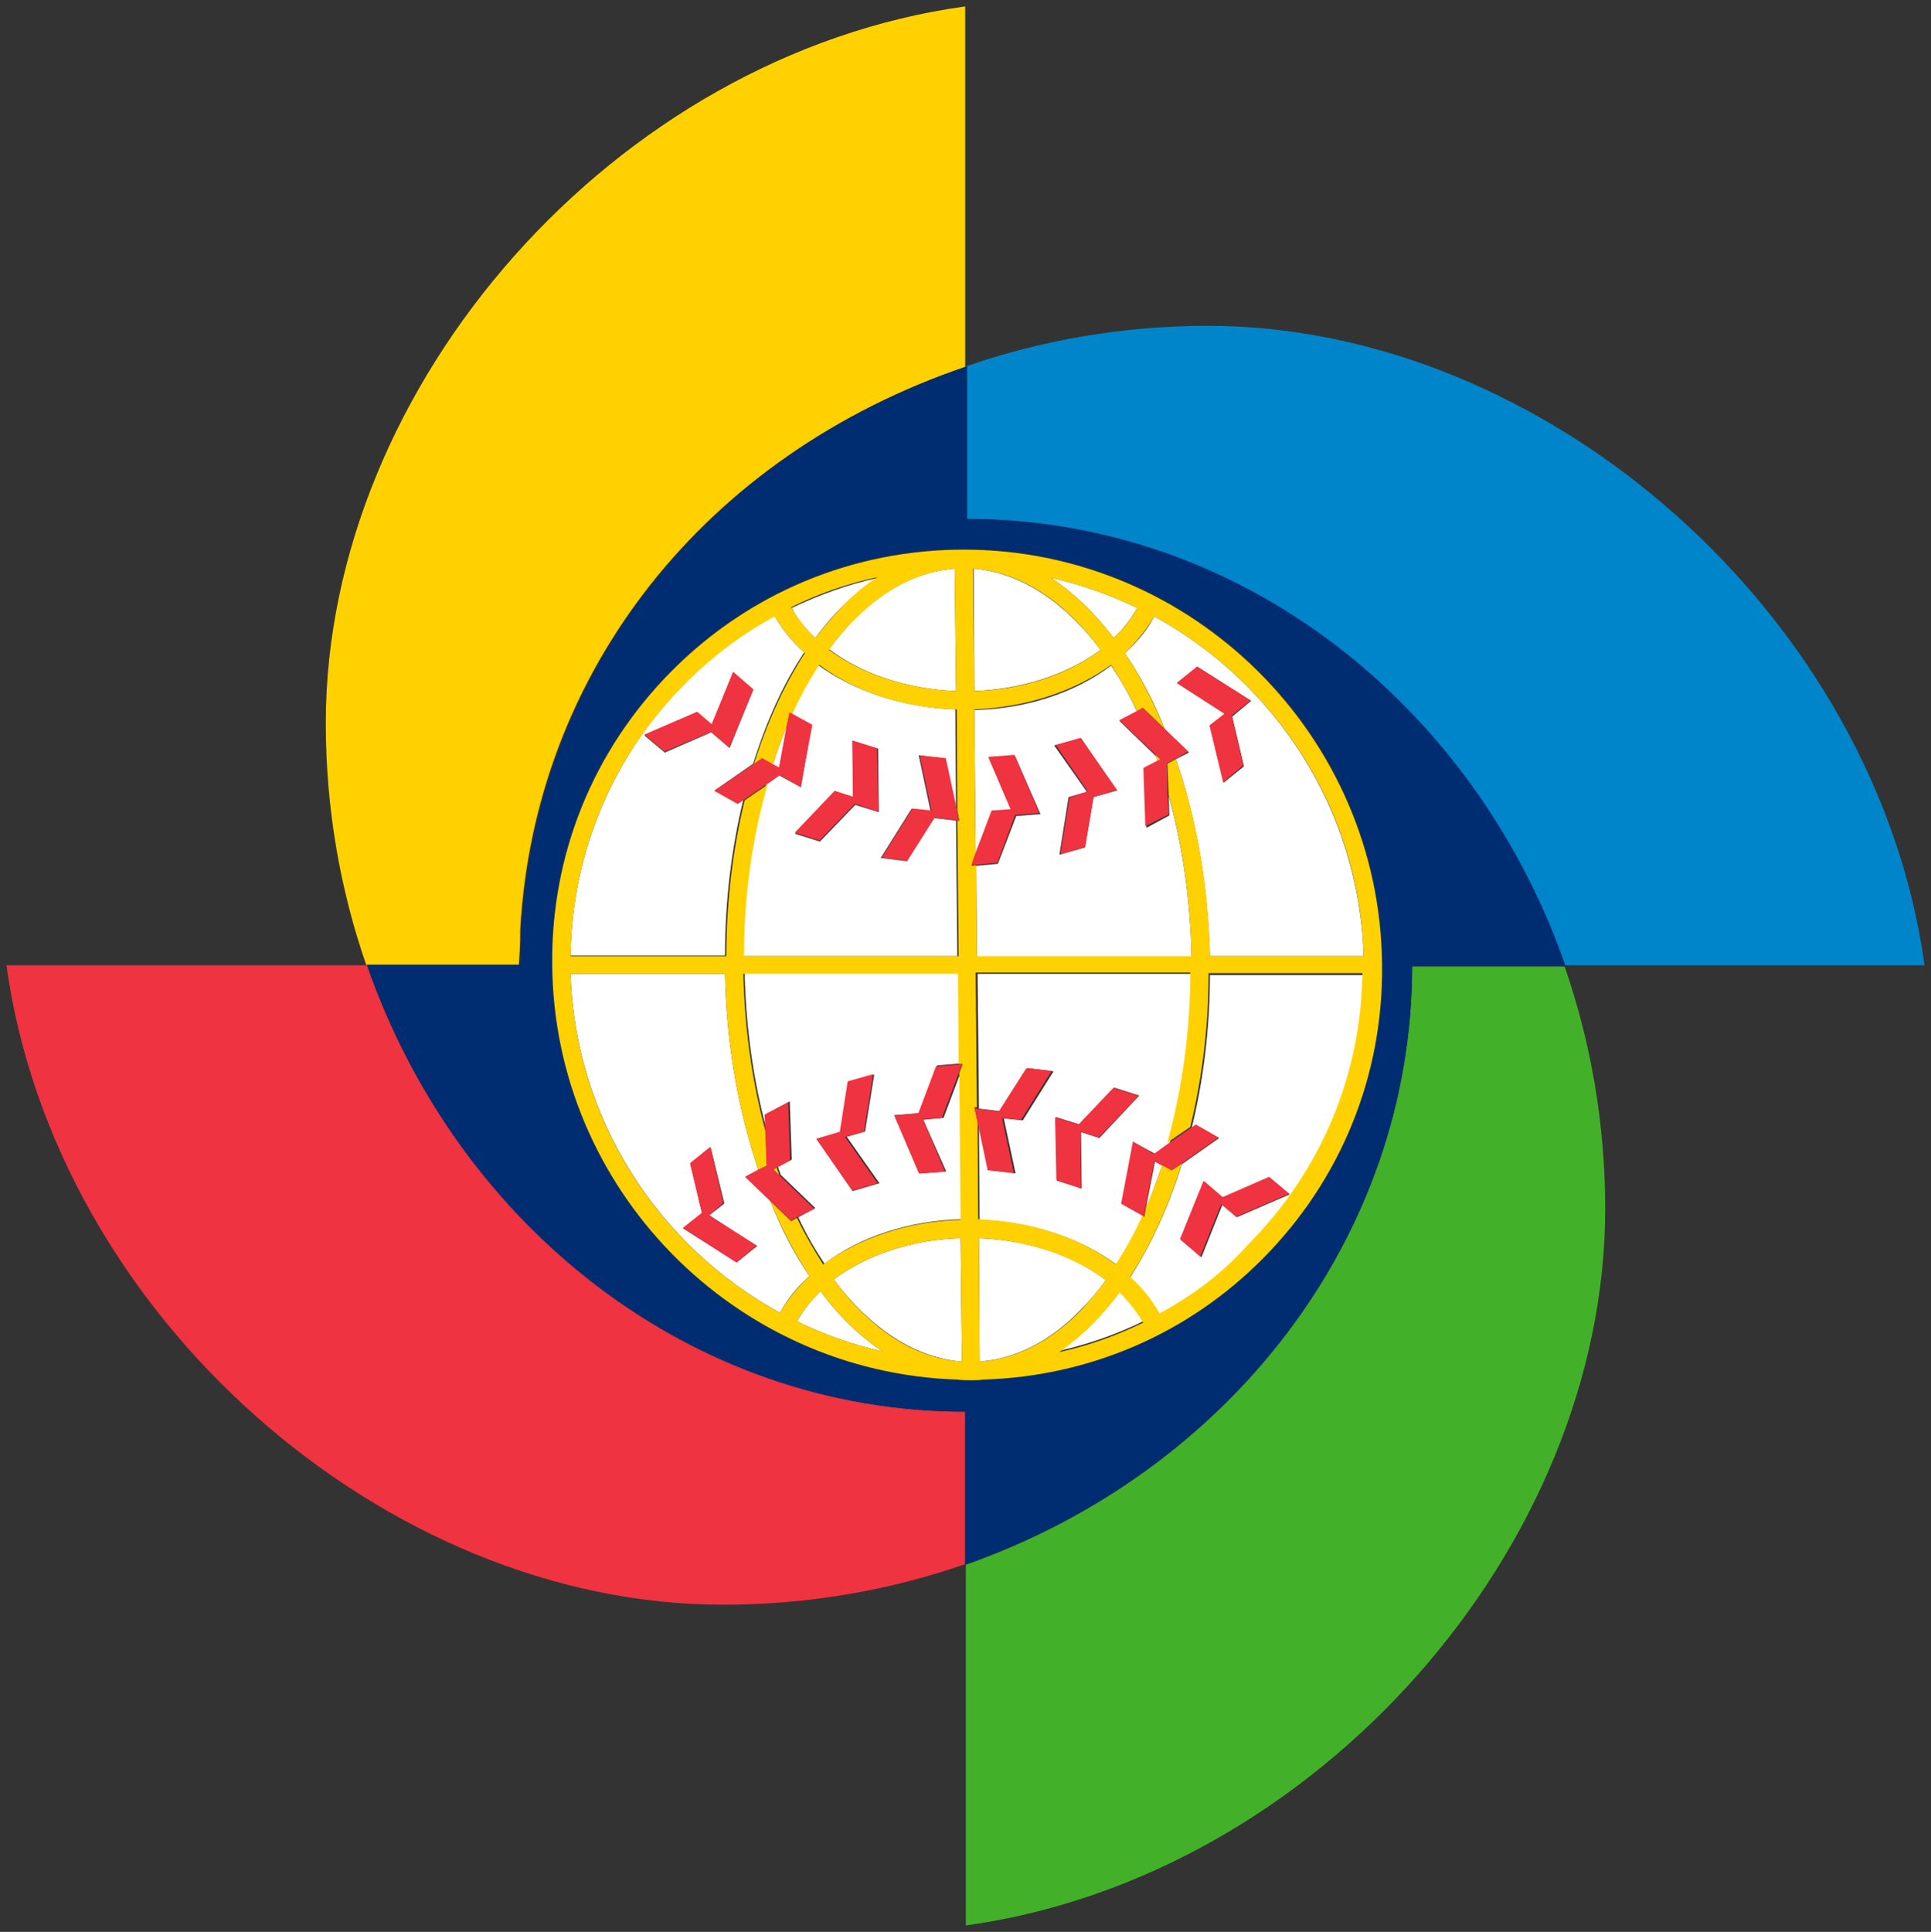 <?xml version="1.0" encoding="UTF-8" standalone="no"?>
<svg
   xmlns:dc="http://purl.org/dc/elements/1.1/"
   xmlns:cc="http://creativecommons.org/ns#"
   xmlns:rdf="http://www.w3.org/1999/02/22-rdf-syntax-ns#"
   xmlns:svg="http://www.w3.org/2000/svg"
   xmlns="http://www.w3.org/2000/svg"
   version="1.1"
   id="svg4277"
   viewBox="0 0 301.082 301.184"
   height="301.184"
   width="301.082">
  <rect x="0" y="0" width="301.082" height="301.184" fill="#333333" stroke="none"/>
  <defs
     id="defs4279" />
  <g
     transform="translate(-323.714,-820.934)"
     id="layer1">
    <path
       style="fill:#ffd100;fill-opacity:1"
       id="path5"
       d="m 404.816,966.525 c 0,-0.204 0,-0.408 0,-0.612 2.245,-40.306 28.776,-73.98 69.388,-87.755 l 0,-56.224 c -54.592,7.551 -99.694,58.98 -99.694,111.735 0,13.265 2.245,26.02 6.327,37.755 l 23.776,0 c 0.102,-1.633 0.204,-3.265 0.204,-4.898"
       class="st0" />
    <path
       style="fill:#ef3340;fill-opacity:1"
       id="path7"
       d="m 474.204,1041.015 c -42.653,0 -79.082,-28.878 -93.265,-69.592 l -56.224,0 c 7.551,54.592 58.98,99.694 111.735,99.694 13.265,0 26.02,-2.245 37.755,-6.327 l 0,-23.776"
       class="st1" />
    <path
       style="fill:#43b02a;fill-opacity:1"
       id="path9"
       d="m 474.306,1064.893 0,56.224 c 54.592,-7.551 99.694,-58.98 99.694,-111.735 0,-13.265 -2.245,-26.02 -6.327,-37.755 l -23.776,0 c -0.102,42.653 -28.98,78.98 -69.592,93.265"
       class="st2" />
    <path
       style="fill:#0085ca;fill-opacity:1"
       id="path11"
       d="m 567.571,971.423 56.224,0 c -7.551,-54.592 -58.98,-99.694 -111.735,-99.694 -13.265,0 -26.02,2.245 -37.755,6.327 l 0,23.776 c 42.755,0.102 79.082,28.98 93.265,69.592"
       class="st3" />
    <path
       style="fill:#002d72;fill-opacity:1"
       id="path13"
       d="m 474.204,1041.015 0,23.776 c 0,0 0,0 0.102,0 40.612,-14.184 69.592,-50.612 69.592,-93.265 l 23.878,0 c 0,0 0,0 0,-0.102 -14.184,-40.612 -50.612,-69.592 -93.265,-69.592 l 0,-23.776 c 0,0 -0.102,0 -0.102,0 -40.612,13.776 -67.143,47.551 -69.388,87.755 0,0.204 0,0.408 0,0.612 -0.102,1.633 -0.102,3.265 -0.102,4.898 l -23.98,0 c 0,0 0,0 0,0.102 14.184,40.714 50.612,69.592 93.265,69.592 m -64.388,-69.694 c -0.204,-17.245 6.429,-33.571 18.571,-45.816 12.143,-12.245 28.265,-18.98 45.612,-18.98 35.714,0 65,28.98 65.204,64.694 0.204,17.347 -6.429,33.571 -18.571,45.816 -11.633,11.735 -27.041,18.367 -43.571,18.878 -0.612,0.102 -1.327,0.102 -1.939,0.102 -0.714,0 -1.429,0 -2.143,-0.102 -34.796,-1.02 -62.857,-29.592 -63.163,-64.592 z"
       class="st4" />
    <path
       style="fill:#ffffff"
       id="path15"
       d="m 451.653,1022.24 c -1.531,1.429 -2.755,3.061 -3.673,4.694 4.184,2.041 8.673,3.674 13.367,4.694 -3.571,-2.347 -6.837,-5.51 -9.694,-9.388"
       class="st5" />
    <path
       style="fill:#ffffff"
       id="path17"
       d="m 467.673,995.505 3.571,8.061 -4.082,0.306 -3.98,-9.082 3.776,-0.306 2.857,-7.449 3.571,-0.306 -0.102,-14.082 -33.469,0 c 0.204,8.776 1.429,17.041 3.469,24.592 l -0.102,-2.653 3.673,-1.939 0.306,9.082 -2.143,1.122 c 0.102,0.408 0.306,0.816 0.408,1.224 l 5.408,5.204 -2.653,1.429 c 1.224,2.653 2.653,5.102 4.082,7.245 5.51,-4.184 13.163,-6.735 21.429,-6.939 l -0.204,-22.857 -2.653,7.041 -3.163,0.306 m -11.02,11.122 -5.612,-8.163 3.673,-1.02 1.327,-7.857 3.98,-1.122 -1.429,8.878 -2.857,0.816 5.102,7.245 -4.184,1.224 z"
       class="st5" />
    <path
       style="fill:#ffffff"
       id="path19"
       d="m 473.694,1033.158 -0.204,-19.184 c -7.653,0.204 -14.694,2.653 -19.796,6.428 5.51,7.347 12.143,11.939 19.388,12.755 0.204,0 0.408,0 0.612,0"
       class="st5" />
    <path
       style="fill:#ffffff"
       id="path21"
       d="m 441.959,1003.362 c -3.061,-9.082 -5,-19.49 -5.204,-30.612 l -24.082,0 c 0.714,22.755 13.776,42.551 32.653,52.857 1.122,-2.143 2.755,-4.082 4.592,-5.714 -2.347,-3.469 -4.388,-7.347 -6.122,-11.735 l -3.878,-3.776 2.041,-1.02 m -0.204,11.837 -3.163,2.551 -8.367,-5.306 2.959,-2.347 -1.837,-7.755 3.163,-2.551 2.143,8.776 -2.347,1.837 7.449,4.796 z"
       class="st5" />
    <path
       style="fill:#ffffff"
       id="path23"
       d="m 512.367,972.852 c 0,8.367 -1.02,16.531 -2.857,23.98 l 0.714,-0.51 3.571,2.041 -5.816,4.082 c -2.041,6.633 -4.796,12.551 -8.061,17.653 1.837,1.735 3.367,3.571 4.592,5.714 5.102,-2.857 9.898,-6.327 14.184,-10.612 11.224,-11.326 17.449,-26.326 17.755,-42.245 l -24.082,0 m 4.184,37.755 -2.245,-1.939 -3.265,8.163 -3.163,-2.653 3.673,-9.082 2.857,2.449 7.245,-3.163 3.163,2.653 -8.265,3.571 z"
       class="st5" />
    <path
       style="fill:#ffffff"
       id="path25"
       d="m 496.143,1020.505 c -5.102,-3.878 -12.143,-6.224 -19.796,-6.531 l 0.102,19.184 c 0.204,0 0.306,0 0.51,0 5.306,-0.51 10.51,-3.163 15.102,-7.857 1.429,-1.429 2.857,-3.061 4.082,-4.796"
       class="st5" />
    <path
       style="fill:#ffffff"
       id="path27"
       d="m 498.286,1022.342 c -1.327,1.837 -2.755,3.469 -4.184,4.898 -1.633,1.735 -3.367,3.061 -5.204,4.286 4.49,-1.02 8.878,-2.551 13.061,-4.592 -0.918,-1.531 -2.143,-3.163 -3.673,-4.592"
       class="st5" />
    <path
       style="fill:#ffffff"
       id="path29"
       d="m 502.367,1009.383 c 0.918,-2.143 1.735,-4.388 2.551,-6.735 l -1.122,-0.612 -1.429,7.347"
       class="st5" />
    <path
       style="fill:#ffffff"
       id="path31"
       d="m 500.429,998.974 3.367,1.837 2.245,-1.531 c 2.245,-8.163 3.571,-17.143 3.571,-26.531 l -33.469,0 0.204,21.02 3.367,0.408 4.184,-6.735 4.082,0.51 -4.796,7.653 -2.959,-0.306 1.837,8.571 -4.082,-0.51 -1.633,-7.449 0.102,15.204 c 8.265,0.306 15.816,2.857 21.429,7.041 1.531,-2.347 2.857,-4.898 4.184,-7.653 l -3.367,-1.837 1.735,-9.694 m -5.306,-0.612 -2.857,-0.918 0.102,8.776 -3.878,-1.224 -0.102,-9.898 3.571,1.122 5.51,-5.714 3.878,1.224 -6.224,6.633 z"
       class="st5" />
    <path
       style="fill:#ffffff"
       id="path33"
       d="m 497.367,920.403 c 1.531,-1.429 2.755,-3.061 3.673,-4.694 -4.286,-2.041 -8.776,-3.673 -13.469,-4.694 3.571,2.347 6.837,5.51 9.796,9.388"
       class="st5" />
    <path
       style="fill:#ffffff"
       id="path35"
       d="m 507.061,939.281 c 3.163,9.082 5,19.592 5.306,30.714 l 23.98,0 c -0.714,-22.857 -13.776,-42.653 -32.653,-52.959 -1.122,2.143 -2.653,3.98 -4.592,5.714 2.347,3.469 4.49,7.449 6.224,11.837 l 3.776,3.673 -2.041,1.02 m 0.204,-11.837 3.163,-2.551 8.367,5.306 -2.959,2.449 1.837,7.755 -3.163,2.551 -2.143,-8.878 2.347,-1.837 -7.449,-4.796 z"
       class="st5" />
    <path
       style="fill:#ffffff"
       id="path37"
       d="m 475.633,928.668 c 7.653,-0.306 14.592,-2.653 19.694,-6.429 -5.612,-7.449 -12.449,-12.041 -19.796,-12.653 l 0.102,19.082"
       class="st5" />
    <path
       style="fill:#ffffff"
       id="path39"
       d="m 481.347,947.138 -3.469,-8.061 4.082,-0.306 3.98,9.082 -3.776,0.306 -2.857,7.449 -3.367,0.306 0.102,14.184 33.469,0 c -0.204,-8.98 -1.429,-17.449 -3.571,-25.102 l 0.102,3.061 -3.571,1.939 -0.306,-9.082 2.143,-1.122 c -0.102,-0.306 -0.204,-0.714 -0.408,-1.02 l -5.612,-5.408 2.755,-1.429 c -1.224,-2.653 -2.653,-5.102 -4.082,-7.245 -5.51,4.184 -13.061,6.735 -21.327,6.939 l 0.204,22.551 2.551,-6.735 2.959,-0.306 m 10.918,-11.122 5.612,8.163 -3.673,1.02 -1.327,7.857 -3.98,1.122 1.429,-8.98 2.857,-0.816 -5.102,-7.245 4.184,-1.122 z"
       class="st5" />
    <path
       style="fill:#ffffff"
       id="path41"
       d="m 472.776,928.668 -0.204,-19.082 c -5.51,0.408 -10.816,3.061 -15.612,7.857 -1.429,1.429 -2.755,3.061 -3.98,4.694 5.102,3.878 12.143,6.224 19.796,6.531"
       class="st5" />
    <path
       style="fill:#ffffff"
       id="path43"
       d="m 448.592,943.668 -3.367,-1.837 -2.041,1.429 c -2.347,8.163 -3.571,17.347 -3.673,26.735 l 33.469,0 -0.204,-21.122 -3.469,-0.408 -4.184,6.735 -4.082,-0.51 4.796,-7.653 2.959,0.306 -1.837,-8.673 4.082,0.51 1.735,8.061 -0.102,-15.714 c -8.265,-0.306 -15.816,-2.857 -21.429,-6.939 -1.531,2.347 -2.857,4.898 -4.184,7.653 l 3.163,1.837 -1.633,9.592 m 5.306,0.612 2.857,0.918 -0.102,-8.776 3.98,1.224 0.102,9.898 -3.673,-1.122 -5.51,5.714 -3.878,-1.224 6.224,-6.633 z"
       class="st5" />
    <path
       style="fill:#ffffff"
       id="path45"
       d="m 446.449,933.974 c -0.816,1.939 -1.531,3.98 -2.245,6.122 l 1.02,0.612 1.224,-6.735"
       class="st5" />
    <path
       style="fill:#ffffff"
       id="path47"
       d="m 430.429,927.546 c -11.224,11.327 -17.551,26.429 -17.755,42.347 l 24.082,0 c 0,-8.469 1.02,-16.735 2.857,-24.286 l -0.918,0.612 -3.571,-2.041 6.02,-4.184 c 2.041,-6.531 4.694,-12.449 7.959,-17.347 -1.939,-1.735 -3.469,-3.673 -4.694,-5.816 -5,2.959 -9.796,6.429 -13.98,10.714 m 7.041,10 -2.857,-2.449 -7.245,3.163 -3.163,-2.653 8.265,-3.571 2.245,1.939 3.265,-8.163 3.163,2.653 -3.673,9.082 z"
       class="st5" />
    <path
       style="fill:#ffffff"
       id="path49"
       d="m 450.837,920.403 c 1.327,-1.837 2.755,-3.469 4.184,-4.898 1.735,-1.735 3.673,-3.265 5.612,-4.49 -4.694,1.02 -9.184,2.653 -13.469,4.694 0.816,1.633 2.143,3.265 3.673,4.694"
       class="st5" />
    <path
       style="fill:#ffd100;fill-opacity:1"
       id="path51"
       d="m 472.98,1036.015 c 0.714,0.102 1.429,0.102 2.143,0.102 0.612,0 1.327,0 1.939,-0.102 16.531,-0.51 31.939,-7.143 43.571,-18.878 12.143,-12.245 18.776,-28.469 18.571,-45.816 -0.306,-35.714 -29.592,-64.694 -65.204,-64.694 -17.245,0 -33.469,6.735 -45.612,18.98 -12.143,12.245 -18.776,28.469 -18.571,45.816 0.306,34.898 28.367,63.469 63.163,64.592 M 455.02,915.505 c -1.429,1.531 -2.857,3.163 -4.184,4.898 -1.531,-1.429 -2.755,-3.061 -3.776,-4.796 4.286,-2.143 8.776,-3.673 13.469,-4.694 -1.939,1.224 -3.776,2.755 -5.51,4.592 z m 17.551,-5.918 0.204,19.082 c -7.653,-0.306 -14.694,-2.653 -19.796,-6.429 1.224,-1.735 2.551,-3.367 3.98,-4.694 4.796,-4.898 10.204,-7.551 15.612,-7.959 z m -23.367,13.163 c -3.265,5 -5.918,10.918 -7.959,17.347 l 1.327,-0.918 1.633,0.918 c 0.714,-2.143 1.429,-4.184 2.245,-6.122 l 0.408,-1.939 0.408,0.204 c 1.224,-2.755 2.653,-5.306 4.184,-7.653 5.612,4.184 13.163,6.735 21.429,6.939 l 0.102,15.714 0.306,1.633 -0.306,0 0.204,21.122 -33.469,0 c 0,-9.49 1.327,-18.571 3.673,-26.735 l -3.571,2.449 c -1.837,7.551 -2.857,15.816 -2.857,24.286 l -24.286,0 c 0.204,-16.02 6.429,-31.02 17.755,-42.347 4.184,-4.286 8.98,-7.857 14.082,-10.612 1.224,2.041 2.755,3.98 4.694,5.714 z m 46.122,-0.51 c -5,3.776 -12.041,6.224 -19.694,6.429 l -0.204,-19.082 c 7.449,0.51 14.286,5.102 19.898,12.653 z m -7.755,-11.224 c 4.694,1.02 9.184,2.653 13.469,4.694 -0.918,1.735 -2.143,3.265 -3.673,4.694 -2.959,-3.878 -6.224,-7.041 -9.796,-9.388 z m -11.735,43.061 -0.204,-22.551 c 8.163,-0.306 15.714,-2.857 21.327,-6.939 1.429,2.245 2.857,4.694 4.082,7.245 l 0.918,-0.51 3.367,3.265 c -1.837,-4.388 -3.878,-8.367 -6.224,-11.837 1.837,-1.735 3.367,-3.673 4.592,-5.714 18.878,10.306 32.041,30.102 32.653,52.959 l -23.98,0 c -0.204,-11.122 -2.143,-21.633 -5.306,-30.714 l -1.327,0.714 0.204,4.898 c 2.143,7.653 3.367,16.122 3.571,25.102 l -33.469,0 -0.102,-14.184 -0.714,0.102 0.612,-1.837 z m 0.612,79.082 -0.102,-19.184 c 7.653,0.306 14.694,2.755 19.796,6.531 -1.224,1.735 -2.653,3.367 -3.98,4.796 -4.592,4.694 -9.796,7.347 -15.102,7.857 -0.204,0 -0.408,0 -0.612,0 z m 17.653,-5.816 c 1.429,-1.429 2.857,-3.163 4.184,-4.898 1.429,1.429 2.653,2.959 3.673,4.694 -4.184,2.041 -8.469,3.571 -13.061,4.592 1.837,-1.327 3.571,-2.755 5.204,-4.388 z m 10.408,-1.633 c -1.122,-2.041 -2.653,-3.98 -4.592,-5.714 3.265,-5 6.02,-11.02 8.061,-17.653 l -1.531,1.02 -1.531,-0.816 c -0.714,2.347 -1.633,4.592 -2.551,6.735 l -0.204,1.327 -0.306,-0.204 c -1.224,2.755 -2.653,5.306 -4.184,7.653 -5.612,-4.184 -13.163,-6.735 -21.429,-7.041 l -0.102,-15.204 -0.51,-2.245 0.408,0 -0.204,-21.02 33.469,0 c 0,9.388 -1.327,18.367 -3.571,26.531 l 3.571,-2.449 c 1.837,-7.551 2.857,-15.612 2.857,-23.98 l 23.98,0 c -0.204,16.02 -6.531,30.918 -17.755,42.245 -3.98,4.49 -8.776,8.061 -13.878,10.816 z m -50.816,-5.306 c 5.102,-3.776 12.143,-6.224 19.796,-6.428 l 0.204,19.184 c -0.204,0 -0.408,0 -0.612,0 -7.245,-0.714 -13.878,-5.306 -19.388,-12.755 z m 7.653,11.225 c -4.694,-1.02 -9.184,-2.653 -13.367,-4.694 0.918,-1.735 2.245,-3.265 3.673,-4.694 2.857,3.877 6.122,7.041 9.694,9.388 z m 11.939,-43.367 0.204,22.857 c -8.265,0.204 -15.816,2.857 -21.429,6.939 -1.429,-2.245 -2.857,-4.694 -4.082,-7.245 l -0.918,0.51 -3.265,-3.163 c 1.735,4.286 3.878,8.265 6.122,11.735 -1.837,1.735 -3.469,3.674 -4.592,5.714 -18.878,-10.306 -31.939,-30 -32.653,-52.857 l 24.082,0 c 0.204,11.122 2.143,21.531 5.204,30.612 l 1.327,-0.714 -0.204,-5.306 c -2.041,-7.551 -3.265,-15.816 -3.469,-24.592 l 33.469,0 0.102,14.082 0.612,0 -0.51,1.429 z"
       class="st0" />
    <path
       style="fill:#ffd100;fill-opacity:1"
       id="path53"
       d="m 445.224,1004.178 c -0.102,-0.408 -0.306,-0.816 -0.408,-1.224 l -0.51,0.306 0.918,0.918"
       class="st0" />
    <path
       style="fill:#ffd100;fill-opacity:1"
       id="path55"
       d="m 503.898,938.566 c 0.102,0.306 0.204,0.714 0.408,1.02 l 0.408,-0.204 -0.816,-0.816"
       class="st0" />
    <polyline
       transform="matrix(1.02,0,0,1.02,321.653,818.872)"
       style="fill:#ef3340;fill-opacity:1"
       id="polyline57"
       points="151.1,134.2 154.5,133.9 157.2,126.6 160.9,126.3 157.1,117.4 153.1,117.7 156.5,125.7 153.6,125.9   151.1,132.5 150.5,134.2 151.1,134.2 "
       class="st1" />
    <polyline
       transform="matrix(1.02,0,0,1.02,321.653,818.872)"
       style="fill:#ef3340;fill-opacity:1"
       id="polyline59"
       points="142.6,117.5 144.4,125.9 141.5,125.6 136.8,133.1 140.7,133.6 144.9,127 148.3,127.4 148.6,127.4   148.3,125.8 146.6,117.9 142.6,117.5 "
       class="st1" />
    <polyline
       transform="matrix(1.02,0,0,1.02,321.653,818.872)"
       style="fill:#ef3340;fill-opacity:1"
       id="polyline61"
       points="127.3,130.5 132.7,124.9 136.3,126.1 136.1,116.4 132.3,115.2 132.4,123.8 129.6,122.9 123.5,129.3   127.3,130.5 "
       class="st1" />
    <polyline
       transform="matrix(1.02,0,0,1.02,321.653,818.872)"
       style="fill:#ef3340;fill-opacity:1"
       id="polyline63"
       points="114.8,124.9 115.7,124.3 119.2,121.9 121.2,120.5 124.4,122.3 126.2,112.8 123.1,111.1 122.7,110.9   122.3,112.8 121.1,119.3 120.1,118.8 118.5,117.9 117.2,118.8 111.2,122.9 114.8,124.9 "
       class="st1" />
    <polyline
       transform="matrix(1.02,0,0,1.02,321.653,818.872)"
       style="fill:#ef3340;fill-opacity:1"
       id="polyline65"
       points="110.8,112.7 108.6,110.8 100.5,114.3 103.6,116.9 110.7,113.9 113.5,116.3 117.2,107.4 114.1,104.7   110.8,112.7 "
       class="st1" />
    <polyline
       transform="matrix(1.02,0,0,1.02,321.653,818.872)"
       style="fill:#ef3340;fill-opacity:1"
       id="polyline67"
       points="165.5,123.9 164.1,132.6 167.9,131.5 169.2,123.8 172.8,122.8 167.2,114.8 163.4,115.9 168.3,123   165.5,123.9 "
       class="st1" />
    <polyline
       transform="matrix(1.02,0,0,1.02,321.653,818.872)"
       style="fill:#ef3340;fill-opacity:1"
       id="polyline69"
       points="178.6,117.3 179.4,118.1 178.9,118.3 176.8,119.4 177.1,128.3 180.7,126.5 180.5,123.5 180.4,118.7   181.7,118 183.7,116.9 180,113.4 176.7,110.2 175.8,110.7 173.1,112.1 178.6,117.3 "
       class="st1" />
    <polyline
       transform="matrix(1.02,0,0,1.02,321.653,818.872)"
       style="fill:#ef3340;fill-opacity:1"
       id="polyline71"
       points="186.9,112.9 189,121.6 192.1,119 190.3,111.4 193.2,109.1 185,103.9 181.9,106.4 189.2,111.1   186.9,112.9 "
       class="st1" />
    <polyline
       transform="matrix(1.02,0,0,1.02,321.653,818.872)"
       style="fill:#ef3340;fill-opacity:1"
       id="polyline73"
       points="148.6,164.7 145.1,165 142.4,172.2 138.7,172.5 142.5,181.4 146.5,181.1 143.1,173.1 146,172.9   148.6,166 149.1,164.6 148.6,164.7 "
       class="st1" />
    <polyline
       transform="matrix(1.02,0,0,1.02,321.653,818.872)"
       style="fill:#ef3340;fill-opacity:1"
       id="polyline75"
       points="157,181.3 155.2,172.9 158.1,173.2 162.8,165.7 158.9,165.3 154.7,171.9 151.4,171.5 151,171.4   153,180.9 157,181.3 "
       class="st1" />
    <polyline
       transform="matrix(1.02,0,0,1.02,321.653,818.872)"
       style="fill:#ef3340;fill-opacity:1"
       id="polyline77"
       points="172.2,168.3 166.9,173.9 163.3,172.8 163.5,182.4 167.3,183.7 167.2,175 170,175.9 176.1,169.5   172.2,168.3 "
       class="st1" />
    <polyline
       transform="matrix(1.02,0,0,1.02,321.653,818.872)"
       style="fill:#ef3340;fill-opacity:1"
       id="polyline79"
       points="184.8,173.9 184.1,174.4 180.6,176.8 178.4,178.4 175.2,176.5 173.4,186 176.6,187.8 176.9,188   177.1,186.7 178.5,179.5 179.6,180.1 181.1,180.9 182.6,179.9 188.3,175.9 184.8,173.9 "
       class="st1" />
    <polyline
       transform="matrix(1.02,0,0,1.02,321.653,818.872)"
       style="fill:#ef3340;fill-opacity:1"
       id="polyline81"
       points="196,181.9 188.9,185 186,182.5 182.4,191.4 185.5,194.1 188.7,186.1 191,188 199.1,184.5 196,181.9   "
       class="st1" />
    <polyline
       transform="matrix(1.02,0,0,1.02,321.653,818.872)"
       style="fill:#ef3340;fill-opacity:1"
       id="polyline83"
       points="134.1,175 135.5,166.2 131.6,167.3 130.4,175 126.8,176.1 132.3,184 136.2,182.9 131.2,175.8   134.1,175 "
       class="st1" />
    <polyline
       transform="matrix(1.02,0,0,1.02,321.653,818.872)"
       style="fill:#ef3340;fill-opacity:1"
       id="polyline85"
       points="121.1,181.6 120.2,180.7 120.7,180.5 122.8,179.4 122.5,170.5 118.9,172.4 119,174.9 119.2,180.2   117.9,180.8 115.9,181.9 119.7,185.5 122.9,188.6 123.8,188.1 126.5,186.8 121.1,181.6 "
       class="st1" />
    <polyline
       transform="matrix(1.02,0,0,1.02,321.653,818.872)"
       style="fill:#ef3340;fill-opacity:1"
       id="polyline87"
       points="112.6,185.9 110.6,177.3 107.5,179.8 109.3,187.4 106.4,189.7 114.6,195 117.7,192.4 110.4,187.8   112.6,185.9 "
       class="st1" />
  </g>
</svg>
